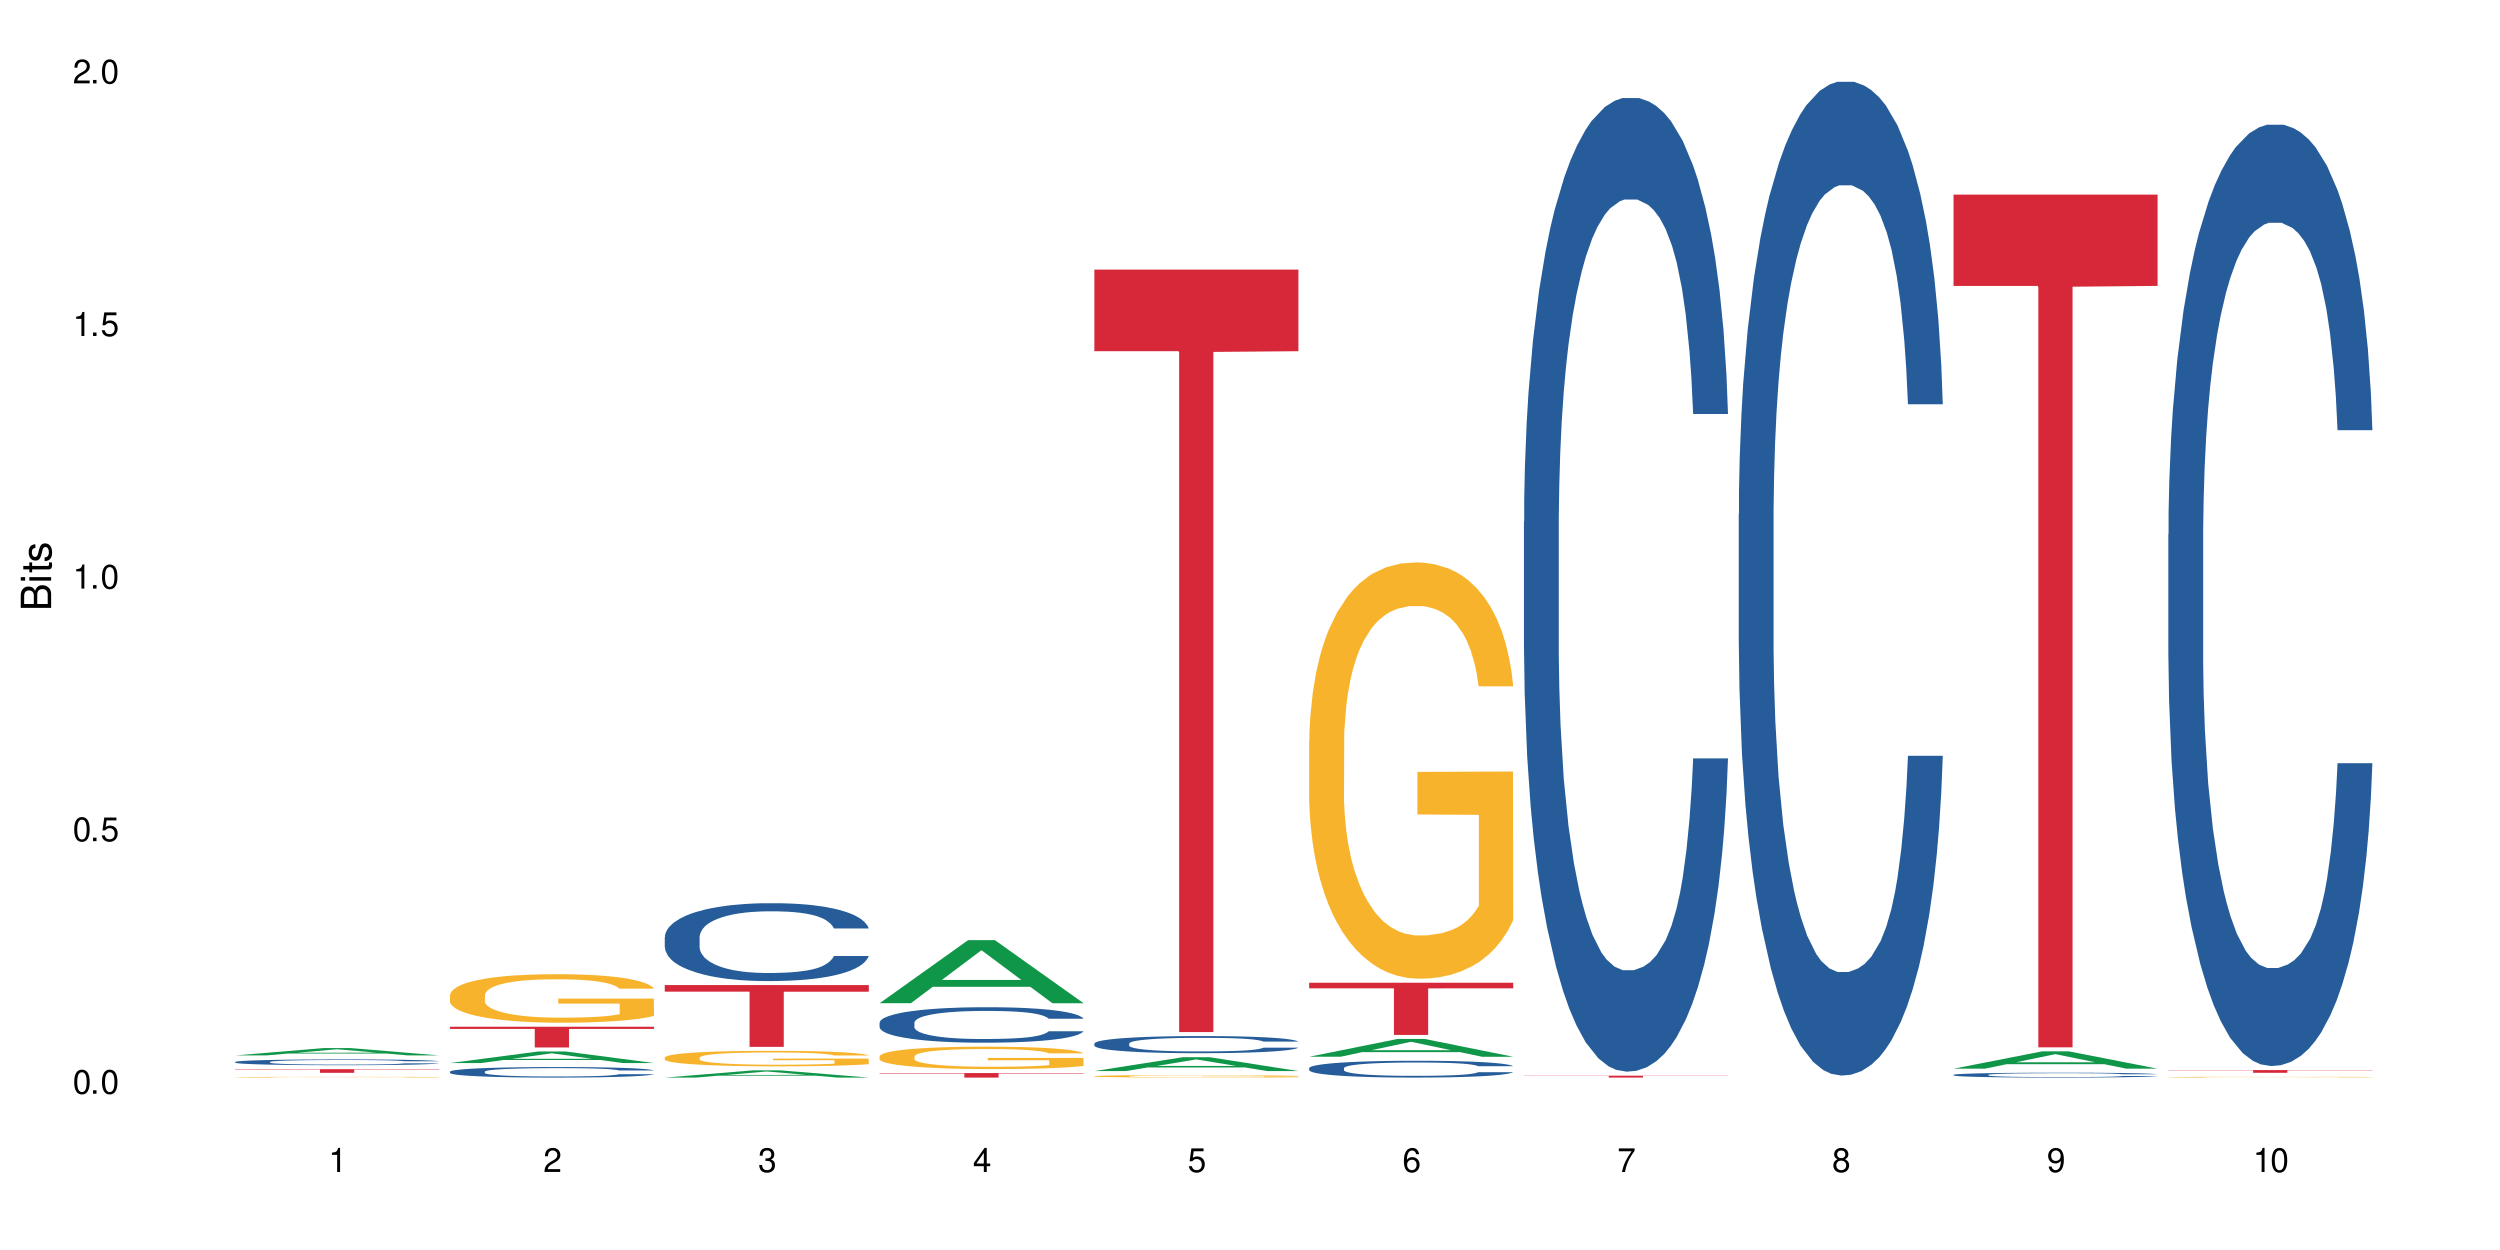 <?xml version="1.0" encoding="UTF-8"?>
<svg xmlns="http://www.w3.org/2000/svg" xmlns:xlink="http://www.w3.org/1999/xlink" width="720" height="360" viewBox="0 0 720 360">
<defs>
<g>
<g id="glyph-0-0">
</g>
<g id="glyph-0-1">
<path d="M 2.641 -6.938 C 2 -6.938 1.422 -6.656 1.078 -6.172 C 0.641 -5.562 0.406 -4.641 0.406 -3.359 C 0.406 -1.016 1.188 0.219 2.641 0.219 C 4.078 0.219 4.859 -1.016 4.859 -3.297 C 4.859 -4.641 4.656 -5.547 4.203 -6.172 C 3.844 -6.656 3.281 -6.938 2.641 -6.938 Z M 2.641 -6.188 C 3.547 -6.188 4 -5.25 4 -3.375 C 4 -1.406 3.562 -0.484 2.625 -0.484 C 1.734 -0.484 1.281 -1.438 1.281 -3.344 C 1.281 -5.25 1.734 -6.188 2.641 -6.188 Z M 2.641 -6.188 "/>
</g>
<g id="glyph-0-2">
<path d="M 1.828 -1 L 0.828 -1 L 0.828 0 L 1.828 0 Z M 1.828 -1 "/>
</g>
<g id="glyph-0-3">
<path d="M 4.562 -6.797 L 1.062 -6.797 L 0.547 -3.094 L 1.328 -3.094 C 1.719 -3.562 2.047 -3.734 2.578 -3.734 C 3.484 -3.734 4.062 -3.109 4.062 -2.094 C 4.062 -1.125 3.484 -0.531 2.578 -0.531 C 1.828 -0.531 1.375 -0.906 1.188 -1.672 L 0.328 -1.672 C 0.453 -1.109 0.547 -0.844 0.75 -0.594 C 1.125 -0.078 1.828 0.219 2.594 0.219 C 3.969 0.219 4.922 -0.781 4.922 -2.219 C 4.922 -3.562 4.031 -4.484 2.719 -4.484 C 2.25 -4.484 1.859 -4.359 1.469 -4.062 L 1.734 -5.969 L 4.562 -5.969 Z M 4.562 -6.797 "/>
</g>
<g id="glyph-0-4">
<path d="M 2.484 -4.938 L 2.484 0 L 3.328 0 L 3.328 -6.938 L 2.766 -6.938 C 2.469 -5.875 2.281 -5.734 0.984 -5.562 L 0.984 -4.938 Z M 2.484 -4.938 "/>
</g>
<g id="glyph-0-5">
<path d="M 4.859 -0.828 L 1.281 -0.828 C 1.359 -1.406 1.672 -1.781 2.5 -2.281 L 3.469 -2.828 C 4.406 -3.344 4.906 -4.062 4.906 -4.906 C 4.906 -5.484 4.672 -6.031 4.266 -6.406 C 3.859 -6.766 3.375 -6.938 2.719 -6.938 C 1.859 -6.938 1.219 -6.625 0.844 -6.031 C 0.609 -5.672 0.5 -5.234 0.484 -4.531 L 1.328 -4.531 C 1.359 -5.016 1.406 -5.281 1.531 -5.516 C 1.75 -5.938 2.188 -6.203 2.703 -6.203 C 3.469 -6.203 4.031 -5.641 4.031 -4.891 C 4.031 -4.344 3.719 -3.859 3.125 -3.516 L 2.234 -3 C 0.812 -2.172 0.406 -1.531 0.328 -0.016 L 4.859 -0.016 Z M 4.859 -0.828 "/>
</g>
<g id="glyph-0-6">
<path d="M 2.125 -3.188 L 2.578 -3.188 C 3.5 -3.188 3.984 -2.766 3.984 -1.922 C 3.984 -1.062 3.469 -0.531 2.594 -0.531 C 1.656 -0.531 1.203 -1 1.156 -2.016 L 0.312 -2.016 C 0.344 -1.453 0.438 -1.094 0.609 -0.781 C 0.953 -0.109 1.625 0.219 2.547 0.219 C 3.953 0.219 4.859 -0.625 4.859 -1.938 C 4.859 -2.828 4.516 -3.297 3.703 -3.594 C 4.344 -3.844 4.656 -4.328 4.656 -5.031 C 4.656 -6.219 3.875 -6.938 2.578 -6.938 C 1.203 -6.938 0.484 -6.172 0.453 -4.703 L 1.297 -4.703 C 1.312 -5.125 1.344 -5.359 1.453 -5.578 C 1.641 -5.969 2.062 -6.203 2.594 -6.203 C 3.344 -6.203 3.797 -5.75 3.797 -5 C 3.797 -4.516 3.609 -4.219 3.25 -4.047 C 3.016 -3.953 2.703 -3.922 2.125 -3.906 Z M 2.125 -3.188 "/>
</g>
<g id="glyph-0-7">
<path d="M 3.141 -1.672 L 3.141 0 L 3.984 0 L 3.984 -1.672 L 4.984 -1.672 L 4.984 -2.438 L 3.984 -2.438 L 3.984 -6.938 L 3.359 -6.938 L 0.266 -2.578 L 0.266 -1.672 Z M 3.141 -2.438 L 1 -2.438 L 3.141 -5.5 Z M 3.141 -2.438 "/>
</g>
<g id="glyph-0-8">
<path d="M 4.781 -5.125 C 4.609 -6.266 3.891 -6.938 2.844 -6.938 C 2.094 -6.938 1.422 -6.578 1.031 -5.953 C 0.594 -5.266 0.406 -4.422 0.406 -3.172 C 0.406 -2 0.578 -1.25 0.984 -0.641 C 1.359 -0.078 1.953 0.219 2.703 0.219 C 3.984 0.219 4.922 -0.75 4.922 -2.094 C 4.922 -3.375 4.062 -4.281 2.844 -4.281 C 2.172 -4.281 1.641 -4.031 1.281 -3.516 C 1.281 -5.234 1.828 -6.188 2.797 -6.188 C 3.391 -6.188 3.797 -5.797 3.938 -5.125 Z M 2.734 -3.531 C 3.547 -3.531 4.062 -2.953 4.062 -2.031 C 4.062 -1.156 3.484 -0.531 2.703 -0.531 C 1.922 -0.531 1.328 -1.188 1.328 -2.078 C 1.328 -2.938 1.906 -3.531 2.734 -3.531 Z M 2.734 -3.531 "/>
</g>
<g id="glyph-0-9">
<path d="M 4.984 -6.797 L 0.438 -6.797 L 0.438 -5.969 L 4.109 -5.969 C 2.5 -3.656 1.828 -2.234 1.328 0 L 2.219 0 C 2.594 -2.172 3.453 -4.047 4.984 -6.094 Z M 4.984 -6.797 "/>
</g>
<g id="glyph-0-10">
<path d="M 3.75 -3.656 C 4.469 -4.094 4.688 -4.438 4.688 -5.078 C 4.688 -6.172 3.844 -6.938 2.641 -6.938 C 1.438 -6.938 0.594 -6.172 0.594 -5.094 C 0.594 -4.438 0.812 -4.094 1.516 -3.656 C 0.734 -3.266 0.359 -2.703 0.359 -1.922 C 0.359 -0.656 1.281 0.219 2.641 0.219 C 3.984 0.219 4.922 -0.656 4.922 -1.922 C 4.922 -2.703 4.531 -3.266 3.75 -3.656 Z M 2.641 -6.188 C 3.359 -6.188 3.812 -5.75 3.812 -5.062 C 3.812 -4.406 3.344 -3.984 2.641 -3.984 C 1.922 -3.984 1.453 -4.406 1.453 -5.078 C 1.453 -5.75 1.922 -6.188 2.641 -6.188 Z M 2.641 -3.266 C 3.484 -3.266 4.062 -2.719 4.062 -1.906 C 4.062 -1.078 3.484 -0.531 2.625 -0.531 C 1.797 -0.531 1.219 -1.094 1.219 -1.906 C 1.219 -2.719 1.781 -3.266 2.641 -3.266 Z M 2.641 -3.266 "/>
</g>
<g id="glyph-0-11">
<path d="M 0.516 -1.578 C 0.672 -0.453 1.406 0.219 2.438 0.219 C 3.188 0.219 3.859 -0.141 4.266 -0.766 C 4.688 -1.453 4.891 -2.297 4.891 -3.547 C 4.891 -4.719 4.703 -5.453 4.312 -6.078 C 3.938 -6.641 3.344 -6.938 2.594 -6.938 C 1.297 -6.938 0.359 -5.969 0.359 -4.625 C 0.359 -3.344 1.234 -2.453 2.453 -2.453 C 3.094 -2.453 3.578 -2.672 4.016 -3.203 C 4 -1.484 3.469 -0.531 2.5 -0.531 C 1.906 -0.531 1.484 -0.906 1.359 -1.578 Z M 2.578 -6.203 C 3.375 -6.203 3.969 -5.531 3.969 -4.641 C 3.969 -3.797 3.391 -3.188 2.547 -3.188 C 1.734 -3.188 1.234 -3.766 1.234 -4.688 C 1.234 -5.562 1.797 -6.203 2.578 -6.203 Z M 2.578 -6.203 "/>
</g>
<g id="glyph-1-0">
</g>
<g id="glyph-1-1">
<path d="M 0 -0.953 L 0 -4.891 C 0 -5.719 -0.234 -6.344 -0.734 -6.797 C -1.188 -7.234 -1.812 -7.469 -2.5 -7.469 C -3.547 -7.469 -4.188 -7 -4.625 -5.875 C -4.984 -6.688 -5.625 -7.094 -6.531 -7.094 C -7.172 -7.094 -7.734 -6.859 -8.141 -6.391 C -8.562 -5.922 -8.75 -5.344 -8.75 -4.5 L -8.75 -0.953 Z M -4.984 -2.062 L -7.766 -2.062 L -7.766 -4.219 C -7.766 -4.844 -7.688 -5.203 -7.453 -5.5 C -7.219 -5.812 -6.859 -5.969 -6.375 -5.969 C -5.891 -5.969 -5.531 -5.812 -5.297 -5.5 C -5.062 -5.203 -4.984 -4.844 -4.984 -4.219 Z M -0.984 -2.062 L -4 -2.062 L -4 -4.781 C -4 -5.766 -3.438 -6.359 -2.484 -6.359 C -1.547 -6.359 -0.984 -5.766 -0.984 -4.781 Z M -0.984 -2.062 "/>
</g>
<g id="glyph-1-2">
<path d="M -6.281 -1.797 L -6.281 -0.797 L 0 -0.797 L 0 -1.797 Z M -8.75 -1.797 L -8.75 -0.797 L -7.484 -0.797 L -7.484 -1.797 Z M -8.75 -1.797 "/>
</g>
<g id="glyph-1-3">
<path d="M -6.281 -3.047 L -6.281 -2.016 L -8.016 -2.016 L -8.016 -1.016 L -6.281 -1.016 L -6.281 -0.172 L -5.469 -0.172 L -5.469 -1.016 L -0.719 -1.016 C -0.078 -1.016 0.281 -1.453 0.281 -2.234 C 0.281 -2.5 0.25 -2.719 0.188 -3.047 L -0.641 -3.047 C -0.609 -2.906 -0.594 -2.766 -0.594 -2.562 C -0.594 -2.141 -0.719 -2.016 -1.156 -2.016 L -5.469 -2.016 L -5.469 -3.047 Z M -6.281 -3.047 "/>
</g>
<g id="glyph-1-4">
<path d="M -4.531 -5.25 C -5.766 -5.25 -6.469 -4.422 -6.469 -2.969 C -6.469 -1.516 -5.719 -0.562 -4.547 -0.562 C -3.562 -0.562 -3.094 -1.062 -2.734 -2.562 L -2.516 -3.484 C -2.344 -4.188 -2.094 -4.469 -1.641 -4.469 C -1.047 -4.469 -0.641 -3.875 -0.641 -3 C -0.641 -2.453 -0.797 -2 -1.062 -1.75 C -1.25 -1.594 -1.422 -1.531 -1.875 -1.469 L -1.875 -0.406 C -0.422 -0.453 0.281 -1.266 0.281 -2.922 C 0.281 -4.5 -0.5 -5.516 -1.719 -5.516 C -2.656 -5.516 -3.172 -4.984 -3.469 -3.734 L -3.703 -2.766 C -3.891 -1.953 -4.156 -1.609 -4.594 -1.609 C -5.188 -1.609 -5.547 -2.125 -5.547 -2.938 C -5.547 -3.75 -5.203 -4.172 -4.531 -4.203 Z M -4.531 -5.25 "/>
</g>
</g>
</defs>
<rect x="-72" y="-36" width="864" height="432" fill="rgb(100%, 100%, 100%)" fill-opacity="1"/>
<path fill-rule="nonzero" fill="rgb(6.275%, 58.824%, 28.235%)" fill-opacity="1" d="M 67.73 303.957 L 67.793 303.957 L 93.223 301.844 L 100.945 301.844 L 126.5 303.961 L 117.52 303.961 L 111.117 303.41 L 83.051 303.41 L 76.773 303.957 L 67.73 303.957 L 85.75 303.18 L 108.543 303.176 L 97.176 302.191 L 97.051 302.188 L 96.926 302.195 L 85.688 303.176 L 85.75 303.18 Z M 67.73 303.957 "/>
<path fill-rule="nonzero" fill="rgb(14.51%, 36.078%, 60%)" fill-opacity="1" d="M 67.73 305.836 L 67.801 305.836 L 67.801 305.797 L 68.02 305.742 L 68.52 305.668 L 69.02 305.617 L 70.312 305.527 L 72.102 305.441 L 73.965 305.375 L 75.328 305.336 L 76.547 305.305 L 79.34 305.246 L 81.133 305.219 L 83.066 305.191 L 85.434 305.168 L 87.152 305.152 L 91.023 305.129 L 93.891 305.117 L 96.113 305.113 L 100.914 305.113 L 103.781 305.117 L 105.859 305.125 L 108.152 305.137 L 110.086 305.152 L 113.457 305.188 L 116.465 305.227 L 117.828 305.254 L 119.977 305.301 L 121.625 305.344 L 122.773 305.387 L 124.062 305.441 L 125.207 305.508 L 126.07 305.586 L 126.5 305.652 L 116.465 305.652 L 115.965 305.59 L 115.391 305.543 L 114.316 305.48 L 113.238 305.438 L 111.734 305.395 L 110.375 305.363 L 108.512 305.336 L 106.863 305.316 L 105.141 305.305 L 103.492 305.297 L 100.34 305.285 L 96.684 305.285 L 95.324 305.289 L 92.527 305.301 L 91.023 305.312 L 88.871 305.332 L 87.367 305.352 L 85.578 305.383 L 84.359 305.41 L 82.852 305.449 L 81.777 305.484 L 80.559 305.535 L 79.844 305.57 L 79.199 305.613 L 78.625 305.664 L 78.195 305.719 L 77.906 305.773 L 77.766 305.828 L 77.766 306.062 L 77.906 306.117 L 78.266 306.184 L 79.199 306.277 L 80.559 306.355 L 82.137 306.418 L 83.641 306.465 L 84.5 306.488 L 85.648 306.512 L 87.441 306.543 L 90.02 306.57 L 91.523 306.586 L 93.816 306.598 L 96.184 306.602 L 99.336 306.602 L 102.133 306.598 L 103.996 306.59 L 105.93 306.578 L 108.582 306.551 L 110.23 306.527 L 111.664 306.496 L 112.738 306.469 L 113.457 306.445 L 114.531 306.398 L 115.391 306.344 L 116.035 306.293 L 116.465 306.242 L 126.5 306.242 L 126.07 306.301 L 125.422 306.359 L 124.777 306.406 L 123.777 306.457 L 122.629 306.504 L 120.98 306.559 L 119.617 306.594 L 117.828 306.633 L 116.18 306.66 L 114.387 306.688 L 111.734 306.715 L 110.016 306.73 L 108.152 306.746 L 105.93 306.758 L 103.137 306.77 L 100.125 306.773 L 97.328 306.777 L 94.32 306.773 L 92.098 306.766 L 89.16 306.754 L 85.504 306.727 L 82.852 306.695 L 80.773 306.668 L 78.984 306.637 L 76.977 306.598 L 74.395 306.531 L 72.82 306.477 L 71.746 306.434 L 70.527 306.375 L 69.664 306.324 L 68.664 306.238 L 67.945 306.129 L 67.73 306.047 Z M 67.73 305.836 "/>
<path fill-rule="nonzero" fill="rgb(96.863%, 70.196%, 16.863%)" fill-opacity="1" d="M 67.73 310.219 L 67.801 310.219 L 67.801 310.215 L 68.09 310.203 L 68.805 310.191 L 69.738 310.18 L 70.742 310.172 L 71.387 310.168 L 72.461 310.164 L 73.395 310.16 L 75.758 310.148 L 78.77 310.141 L 80.418 310.137 L 82.281 310.133 L 84.93 310.129 L 86.148 310.129 L 89.875 310.125 L 94.105 310.125 L 98.762 310.121 L 100.914 310.125 L 107.863 310.125 L 110.16 310.129 L 111.949 310.129 L 113.812 310.133 L 116.105 310.137 L 118.258 310.141 L 119.977 310.148 L 121.695 310.152 L 123.129 310.16 L 124.348 310.168 L 125.422 310.176 L 126.07 310.184 L 126.5 310.188 L 116.535 310.188 L 115.965 310.184 L 115.32 310.176 L 114.242 310.168 L 112.094 310.16 L 110.086 310.156 L 108.367 310.152 L 106.215 310.148 L 101.773 310.148 L 100.34 310.145 L 96.543 310.145 L 93.102 310.148 L 91.094 310.148 L 89.66 310.152 L 87.656 310.152 L 86.438 310.156 L 85.719 310.156 L 83.57 310.164 L 82.137 310.168 L 81.348 310.172 L 80.344 310.18 L 79.629 310.184 L 78.84 310.191 L 78.41 310.199 L 77.836 310.215 L 77.766 310.25 L 77.98 310.258 L 78.41 310.266 L 78.984 310.273 L 79.844 310.281 L 80.703 310.285 L 82.207 310.293 L 83.496 310.301 L 84.5 310.305 L 86.438 310.309 L 87.227 310.309 L 89.09 310.312 L 91.023 310.316 L 93.387 310.32 L 108.727 310.32 L 110.59 310.316 L 111.809 310.316 L 113.312 310.312 L 114.387 310.312 L 115.391 310.309 L 116.609 310.305 L 116.609 310.258 L 98.906 310.258 L 98.906 310.234 L 126.426 310.234 L 126.5 310.312 L 124.992 310.32 L 123.129 310.324 L 121.34 310.328 L 119.477 310.332 L 116.824 310.336 L 114.672 310.336 L 111.375 310.34 L 108.367 310.344 L 93.031 310.344 L 90.52 310.34 L 88.227 310.34 L 85.934 310.336 L 83.066 310.332 L 81.203 310.328 L 77.336 310.32 L 75.613 310.312 L 74.469 310.309 L 73.32 310.305 L 72.102 310.301 L 70.957 310.293 L 70.098 310.285 L 69.309 310.277 L 68.734 310.273 L 68.16 310.262 L 67.875 310.254 L 67.73 310.25 Z M 67.73 310.219 "/>
<path fill-rule="nonzero" fill="rgb(83.922%, 15.686%, 22.353%)" fill-opacity="1" d="M 67.73 307.926 L 126.5 307.926 L 126.5 308.039 L 102.008 308.039 L 102.008 308.973 L 92.152 308.973 L 92.152 308.039 L 67.73 308.039 Z M 67.73 307.926 "/>
<path fill-rule="nonzero" fill="rgb(6.275%, 58.824%, 28.235%)" fill-opacity="1" d="M 129.594 306.156 L 129.656 306.156 L 155.082 302.82 L 162.805 302.82 L 188.359 306.16 L 179.383 306.16 L 172.977 305.289 L 144.91 305.289 L 138.633 306.156 L 129.594 306.156 L 147.613 304.93 L 170.402 304.926 L 159.039 303.367 L 158.914 303.363 L 158.789 303.371 L 147.547 304.926 L 147.613 304.93 Z M 129.594 306.156 "/>
<path fill-rule="nonzero" fill="rgb(14.51%, 36.078%, 60%)" fill-opacity="1" d="M 129.594 308.633 L 129.664 308.629 L 129.664 308.562 L 129.879 308.457 L 130.379 308.324 L 130.883 308.234 L 132.172 308.07 L 133.965 307.91 L 135.828 307.789 L 137.188 307.719 L 138.406 307.66 L 141.203 307.559 L 142.992 307.508 L 144.93 307.461 L 147.293 307.414 L 149.016 307.387 L 152.883 307.34 L 155.75 307.32 L 157.973 307.312 L 162.773 307.312 L 165.641 307.324 L 167.719 307.336 L 170.012 307.359 L 171.949 307.387 L 175.316 307.445 L 178.324 307.523 L 179.688 307.566 L 181.836 307.652 L 183.484 307.738 L 184.633 307.809 L 185.922 307.91 L 187.07 308.035 L 187.93 308.176 L 188.359 308.297 L 178.324 308.297 L 177.824 308.188 L 177.25 308.102 L 176.176 307.984 L 175.102 307.906 L 173.598 307.824 L 172.234 307.773 L 170.371 307.719 L 168.723 307.688 L 167.004 307.66 L 165.355 307.645 L 162.199 307.629 L 158.547 307.629 L 157.184 307.633 L 154.391 307.656 L 152.883 307.676 L 150.734 307.715 L 149.23 307.75 L 147.438 307.805 L 146.219 307.852 L 144.715 307.926 L 143.641 307.988 L 142.422 308.082 L 141.703 308.148 L 141.059 308.227 L 140.484 308.32 L 140.055 308.414 L 139.77 308.52 L 139.625 308.617 L 139.625 309.047 L 139.77 309.148 L 140.129 309.266 L 141.059 309.434 L 142.422 309.578 L 143.996 309.695 L 145.504 309.777 L 146.363 309.816 L 147.508 309.863 L 149.301 309.918 L 151.879 309.973 L 153.387 309.996 L 155.68 310.016 L 158.043 310.027 L 161.199 310.027 L 163.992 310.016 L 165.855 310.004 L 167.789 309.98 L 170.441 309.934 L 172.09 309.891 L 173.523 309.836 L 174.598 309.785 L 175.316 309.742 L 176.391 309.656 L 177.25 309.559 L 177.895 309.465 L 178.324 309.367 L 188.359 309.367 L 187.93 309.48 L 187.285 309.59 L 186.641 309.668 L 185.637 309.766 L 184.488 309.852 L 182.84 309.949 L 181.48 310.012 L 179.688 310.082 L 178.039 310.133 L 176.246 310.18 L 173.598 310.238 L 171.875 310.266 L 170.012 310.289 L 167.789 310.312 L 164.996 310.332 L 161.984 310.34 L 159.191 310.344 L 156.18 310.34 L 153.957 310.328 L 151.02 310.305 L 147.367 310.254 L 144.715 310.199 L 142.637 310.148 L 140.844 310.094 L 138.836 310.016 L 136.258 309.895 L 134.68 309.801 L 133.605 309.723 L 132.387 309.617 L 131.527 309.52 L 130.523 309.363 L 129.809 309.168 L 129.594 309.016 Z M 129.594 308.633 "/>
<path fill-rule="nonzero" fill="rgb(96.863%, 70.196%, 16.863%)" fill-opacity="1" d="M 129.594 286.555 L 129.664 286.539 L 129.664 286.285 L 129.949 285.711 L 130.668 284.922 L 131.598 284.27 L 132.602 283.758 L 133.246 283.492 L 134.32 283.109 L 135.254 282.828 L 137.617 282.254 L 140.629 281.719 L 142.277 281.488 L 144.141 281.273 L 146.793 281.027 L 148.012 280.941 L 151.738 280.734 L 155.965 280.609 L 160.625 280.57 L 162.773 280.582 L 165.711 280.633 L 169.727 280.773 L 172.02 280.902 L 173.812 281.027 L 175.676 281.195 L 177.969 281.449 L 180.117 281.758 L 181.836 282.062 L 183.559 282.445 L 184.992 282.855 L 186.211 283.301 L 187.285 283.836 L 187.93 284.281 L 188.359 284.73 L 178.398 284.73 L 177.824 284.281 L 177.18 283.938 L 176.105 283.516 L 175.031 283.211 L 173.953 282.969 L 171.949 282.637 L 170.227 282.434 L 168.078 282.254 L 166 282.141 L 163.633 282.062 L 162.199 282.039 L 158.402 282.039 L 154.961 282.125 L 152.957 282.23 L 151.523 282.332 L 149.516 282.523 L 148.297 282.676 L 147.582 282.777 L 145.43 283.172 L 143.996 283.531 L 143.207 283.773 L 142.207 284.156 L 141.488 284.5 L 140.699 285.012 L 140.27 285.395 L 139.695 286.262 L 139.625 288.559 L 139.84 289.043 L 140.27 289.566 L 140.844 290.023 L 141.703 290.508 L 142.562 290.879 L 144.07 291.375 L 145.359 291.707 L 146.363 291.926 L 148.297 292.27 L 149.086 292.383 L 150.949 292.613 L 152.883 292.793 L 155.25 292.945 L 157.039 293.023 L 159.906 293.086 L 163.562 293.086 L 167.863 293.008 L 170.586 292.906 L 172.449 292.805 L 173.668 292.715 L 175.172 292.574 L 176.246 292.449 L 177.25 292.309 L 178.469 292.09 L 178.469 289.043 L 160.766 289.027 L 160.766 287.602 L 188.289 287.586 L 188.359 292.574 L 186.855 292.922 L 184.992 293.25 L 183.199 293.508 L 181.336 293.723 L 178.684 293.965 L 176.535 294.121 L 173.238 294.297 L 170.227 294.414 L 167.074 294.488 L 164.277 294.527 L 160.984 294.539 L 158.043 294.516 L 154.891 294.438 L 152.383 294.336 L 150.09 294.207 L 147.797 294.043 L 144.93 293.773 L 143.066 293.559 L 141.129 293.289 L 139.195 292.973 L 137.477 292.625 L 136.328 292.359 L 135.184 292.051 L 133.965 291.668 L 132.816 291.234 L 131.957 290.84 L 131.168 290.395 L 130.594 289.973 L 130.023 289.398 L 129.734 288.941 L 129.594 288.543 Z M 129.594 286.555 "/>
<path fill-rule="nonzero" fill="rgb(83.922%, 15.686%, 22.353%)" fill-opacity="1" d="M 129.594 295.691 L 188.359 295.691 L 188.359 296.332 L 163.867 296.336 L 163.867 301.668 L 154.012 301.668 L 154.012 296.344 L 153.871 296.332 L 129.594 296.332 Z M 129.594 295.691 "/>
<path fill-rule="nonzero" fill="rgb(6.275%, 58.824%, 28.235%)" fill-opacity="1" d="M 191.453 310.344 L 191.516 310.34 L 216.945 308.254 L 224.668 308.254 L 250.219 310.344 L 241.242 310.344 L 234.84 309.797 L 206.773 309.797 L 200.492 310.344 L 191.453 310.344 L 209.473 309.574 L 232.266 309.57 L 220.898 308.594 L 220.773 308.594 L 220.648 308.598 L 209.41 309.57 L 209.473 309.574 Z M 191.453 310.344 "/>
<path fill-rule="nonzero" fill="rgb(14.51%, 36.078%, 60%)" fill-opacity="1" d="M 191.453 269.887 L 191.523 269.867 L 191.523 269.375 L 191.738 268.594 L 192.242 267.613 L 192.742 266.934 L 194.031 265.727 L 195.824 264.559 L 197.688 263.656 L 199.051 263.125 L 200.27 262.715 L 203.062 261.953 L 204.855 261.566 L 206.789 261.219 L 209.156 260.867 L 210.875 260.664 L 214.746 260.336 L 217.613 260.191 L 219.832 260.133 L 224.637 260.133 L 227.5 260.215 L 229.582 260.316 L 231.875 260.48 L 233.809 260.664 L 237.176 261.113 L 240.188 261.688 L 241.547 262.016 L 243.699 262.652 L 245.348 263.266 L 246.492 263.801 L 247.785 264.559 L 248.93 265.48 L 249.789 266.523 L 250.219 267.406 L 240.188 267.406 L 239.684 266.586 L 239.113 265.953 L 238.035 265.109 L 236.961 264.516 L 235.457 263.922 L 234.094 263.531 L 232.23 263.145 L 230.582 262.898 L 228.863 262.715 L 227.215 262.59 L 224.062 262.469 L 220.406 262.469 L 219.043 262.508 L 216.25 262.672 L 214.746 262.816 L 212.594 263.102 L 211.09 263.367 L 209.297 263.777 L 208.078 264.129 L 206.574 264.66 L 205.5 265.133 L 204.281 265.809 L 203.566 266.32 L 202.918 266.895 L 202.348 267.57 L 201.918 268.289 L 201.629 269.047 L 201.484 269.785 L 201.484 272.961 L 201.629 273.699 L 201.988 274.559 L 202.918 275.809 L 204.281 276.895 L 205.859 277.758 L 207.363 278.371 L 208.223 278.656 L 209.371 278.984 L 211.16 279.395 L 213.742 279.805 L 215.246 279.969 L 217.539 280.133 L 219.906 280.215 L 223.059 280.215 L 225.852 280.133 L 227.715 280.031 L 229.652 279.867 L 232.305 279.52 L 233.953 279.191 L 235.387 278.801 L 236.461 278.41 L 237.176 278.082 L 238.254 277.449 L 239.113 276.75 L 239.758 276.035 L 240.188 275.336 L 250.219 275.336 L 249.789 276.156 L 249.145 276.957 L 248.5 277.551 L 247.496 278.27 L 246.352 278.902 L 244.703 279.621 L 243.34 280.094 L 241.547 280.605 L 239.898 280.992 L 238.109 281.344 L 235.457 281.754 L 233.738 281.957 L 231.875 282.141 L 229.652 282.305 L 226.855 282.449 L 223.848 282.531 L 221.051 282.551 L 218.043 282.512 L 215.82 282.43 L 212.883 282.246 L 209.227 281.875 L 206.574 281.484 L 204.496 281.098 L 202.703 280.688 L 200.699 280.133 L 198.117 279.23 L 196.543 278.535 L 195.465 277.961 L 194.246 277.16 L 193.387 276.445 L 192.383 275.297 L 191.668 273.84 L 191.453 272.715 Z M 191.453 269.887 "/>
<path fill-rule="nonzero" fill="rgb(96.863%, 70.196%, 16.863%)" fill-opacity="1" d="M 191.453 304.555 L 191.523 304.551 L 191.523 304.469 L 191.812 304.285 L 192.527 304.031 L 193.461 303.824 L 194.461 303.66 L 195.109 303.574 L 196.184 303.453 L 197.113 303.363 L 199.48 303.18 L 202.488 303.012 L 204.137 302.938 L 206 302.867 L 208.652 302.789 L 209.871 302.762 L 213.598 302.695 L 217.828 302.656 L 222.484 302.645 L 224.637 302.648 L 227.574 302.664 L 231.586 302.707 L 233.879 302.75 L 235.672 302.789 L 237.535 302.844 L 239.828 302.926 L 241.98 303.023 L 243.699 303.121 L 245.418 303.242 L 246.852 303.371 L 248.07 303.516 L 249.145 303.688 L 249.789 303.828 L 250.219 303.973 L 240.258 303.973 L 239.684 303.828 L 239.039 303.719 L 237.965 303.586 L 236.891 303.488 L 235.816 303.41 L 233.809 303.305 L 232.09 303.238 L 229.938 303.18 L 227.859 303.145 L 225.496 303.121 L 224.062 303.113 L 220.262 303.113 L 216.824 303.141 L 214.816 303.172 L 213.383 303.207 L 211.375 303.266 L 210.156 303.316 L 209.441 303.348 L 207.293 303.473 L 205.859 303.59 L 205.07 303.664 L 204.066 303.789 L 203.348 303.898 L 202.562 304.062 L 202.133 304.184 L 201.559 304.461 L 201.484 305.191 L 201.703 305.348 L 202.133 305.516 L 202.703 305.66 L 203.566 305.816 L 204.426 305.934 L 205.93 306.094 L 207.219 306.199 L 208.223 306.266 L 210.156 306.379 L 210.945 306.414 L 212.809 306.488 L 214.746 306.543 L 217.109 306.594 L 218.902 306.617 L 221.77 306.637 L 225.422 306.637 L 229.723 306.613 L 232.445 306.582 L 234.309 306.547 L 235.527 306.52 L 237.035 306.477 L 238.109 306.434 L 239.113 306.391 L 240.332 306.32 L 240.332 305.348 L 222.629 305.344 L 222.629 304.887 L 250.148 304.883 L 250.219 306.477 L 248.715 306.586 L 246.852 306.691 L 245.059 306.773 L 243.195 306.84 L 240.547 306.918 L 238.395 306.969 L 235.098 307.023 L 232.09 307.062 L 228.934 307.086 L 226.141 307.098 L 222.844 307.102 L 219.906 307.094 L 216.75 307.07 L 214.242 307.035 L 211.949 306.996 L 209.656 306.941 L 206.789 306.859 L 204.926 306.789 L 202.992 306.703 L 201.055 306.602 L 199.336 306.492 L 198.191 306.406 L 197.043 306.309 L 195.824 306.188 L 194.68 306.047 L 193.816 305.922 L 193.031 305.777 L 192.457 305.645 L 191.883 305.461 L 191.598 305.316 L 191.453 305.188 Z M 191.453 304.555 "/>
<path fill-rule="nonzero" fill="rgb(83.922%, 15.686%, 22.353%)" fill-opacity="1" d="M 191.453 283.703 L 250.219 283.703 L 250.219 285.609 L 225.727 285.625 L 225.727 301.492 L 215.875 301.492 L 215.875 285.641 L 215.73 285.609 L 191.453 285.609 Z M 191.453 283.703 "/>
<path fill-rule="nonzero" fill="rgb(6.275%, 58.824%, 28.235%)" fill-opacity="1" d="M 253.312 288.918 L 253.375 288.902 L 278.805 270.766 L 286.527 270.766 L 312.082 288.938 L 303.102 288.938 L 296.699 284.195 L 268.633 284.195 L 262.355 288.918 L 253.312 288.918 L 271.332 282.23 L 294.125 282.215 L 282.762 273.734 L 282.633 273.715 L 282.508 273.77 L 271.27 282.215 L 271.332 282.23 Z M 253.312 288.918 "/>
<path fill-rule="nonzero" fill="rgb(14.51%, 36.078%, 60%)" fill-opacity="1" d="M 253.312 294.527 L 253.387 294.52 L 253.387 294.297 L 253.602 293.941 L 254.102 293.492 L 254.605 293.188 L 255.895 292.637 L 257.684 292.105 L 259.547 291.691 L 260.91 291.449 L 262.129 291.266 L 264.922 290.918 L 266.715 290.742 L 268.652 290.582 L 271.016 290.426 L 272.734 290.332 L 276.605 290.184 L 279.473 290.117 L 281.695 290.09 L 286.496 290.09 L 289.363 290.125 L 291.441 290.172 L 293.734 290.246 L 295.668 290.332 L 299.039 290.535 L 302.047 290.797 L 303.41 290.945 L 305.559 291.234 L 307.207 291.516 L 308.355 291.758 L 309.645 292.105 L 310.793 292.523 L 311.652 293 L 312.082 293.402 L 302.047 293.402 L 301.547 293.027 L 300.973 292.738 L 299.898 292.355 L 298.824 292.086 L 297.316 291.816 L 295.957 291.637 L 294.094 291.461 L 292.445 291.348 L 290.723 291.266 L 289.074 291.207 L 285.922 291.152 L 282.266 291.152 L 280.906 291.172 L 278.109 291.246 L 276.605 291.312 L 274.457 291.441 L 272.949 291.562 L 271.16 291.75 L 269.941 291.906 L 268.434 292.148 L 267.359 292.363 L 266.141 292.672 L 265.426 292.906 L 264.781 293.168 L 264.207 293.477 L 263.777 293.801 L 263.492 294.148 L 263.348 294.484 L 263.348 295.93 L 263.492 296.266 L 263.848 296.656 L 264.781 297.227 L 266.141 297.719 L 267.719 298.113 L 269.223 298.391 L 270.082 298.523 L 271.23 298.672 L 273.023 298.859 L 275.602 299.043 L 277.105 299.117 L 279.402 299.195 L 281.766 299.23 L 284.918 299.23 L 287.715 299.195 L 289.578 299.148 L 291.512 299.074 L 294.164 298.914 L 295.812 298.766 L 297.246 298.586 L 298.32 298.41 L 299.039 298.262 L 300.113 297.973 L 300.973 297.656 L 301.617 297.328 L 302.047 297.012 L 312.082 297.012 L 311.652 297.383 L 311.008 297.746 L 310.363 298.02 L 309.359 298.344 L 308.211 298.633 L 306.562 298.961 L 305.203 299.176 L 303.41 299.406 L 301.762 299.586 L 299.969 299.742 L 297.316 299.93 L 295.598 300.023 L 293.734 300.109 L 291.512 300.184 L 288.719 300.246 L 285.707 300.285 L 282.914 300.293 L 279.902 300.277 L 277.68 300.238 L 274.742 300.156 L 271.086 299.988 L 268.434 299.809 L 266.355 299.633 L 264.566 299.445 L 262.559 299.195 L 259.98 298.781 L 258.402 298.465 L 257.328 298.203 L 256.109 297.84 L 255.25 297.516 L 254.246 296.992 L 253.527 296.328 L 253.312 295.816 Z M 253.312 294.527 "/>
<path fill-rule="nonzero" fill="rgb(96.863%, 70.196%, 16.863%)" fill-opacity="1" d="M 253.312 304.207 L 253.387 304.203 L 253.387 304.082 L 253.672 303.82 L 254.387 303.453 L 255.32 303.152 L 256.324 302.918 L 256.969 302.793 L 258.043 302.617 L 258.977 302.488 L 261.34 302.223 L 264.352 301.977 L 266 301.871 L 267.863 301.77 L 270.516 301.656 L 271.73 301.617 L 275.461 301.523 L 279.688 301.465 L 284.348 301.445 L 286.496 301.453 L 289.434 301.477 L 293.449 301.539 L 295.742 301.598 L 297.531 301.656 L 299.395 301.734 L 301.691 301.852 L 303.84 301.992 L 305.559 302.137 L 307.281 302.312 L 308.715 302.5 L 309.93 302.707 L 311.008 302.953 L 311.652 303.16 L 312.082 303.367 L 302.121 303.367 L 301.547 303.16 L 300.902 303 L 299.824 302.805 L 298.75 302.664 L 297.676 302.555 L 295.668 302.398 L 293.949 302.305 L 291.801 302.223 L 289.723 302.172 L 287.355 302.137 L 285.922 302.125 L 282.125 302.125 L 278.684 302.164 L 276.676 302.211 L 275.242 302.258 L 273.238 302.348 L 272.02 302.418 L 271.301 302.465 L 269.152 302.648 L 267.719 302.812 L 266.93 302.926 L 265.926 303.102 L 265.211 303.258 L 264.422 303.496 L 263.992 303.672 L 263.418 304.07 L 263.348 305.133 L 263.562 305.355 L 263.992 305.598 L 264.566 305.809 L 265.426 306.031 L 266.285 306.203 L 267.789 306.434 L 269.082 306.586 L 270.082 306.688 L 272.02 306.844 L 272.809 306.898 L 274.672 307.004 L 276.605 307.086 L 278.973 307.156 L 280.762 307.191 L 283.629 307.223 L 287.285 307.223 L 291.586 307.188 L 294.309 307.141 L 296.172 307.094 L 297.391 307.051 L 298.895 306.988 L 299.969 306.926 L 300.973 306.863 L 302.191 306.762 L 302.191 305.355 L 284.488 305.352 L 284.488 304.691 L 312.008 304.684 L 312.082 306.988 L 310.578 307.145 L 308.715 307.297 L 306.922 307.418 L 305.059 307.516 L 302.406 307.629 L 300.258 307.699 L 296.961 307.781 L 293.949 307.836 L 290.797 307.871 L 288 307.887 L 284.703 307.895 L 281.766 307.883 L 278.613 307.848 L 276.105 307.801 L 273.812 307.738 L 271.516 307.664 L 268.652 307.539 L 266.789 307.441 L 264.852 307.316 L 262.918 307.168 L 261.195 307.012 L 260.051 306.887 L 258.902 306.746 L 257.684 306.57 L 256.539 306.367 L 255.68 306.188 L 254.891 305.98 L 254.316 305.785 L 253.742 305.52 L 253.457 305.309 L 253.312 305.125 Z M 253.312 304.207 "/>
<path fill-rule="nonzero" fill="rgb(83.922%, 15.686%, 22.353%)" fill-opacity="1" d="M 253.312 309.047 L 312.082 309.047 L 312.082 309.184 L 287.59 309.184 L 287.59 310.344 L 277.734 310.344 L 277.734 309.188 L 277.594 309.184 L 253.312 309.184 Z M 253.312 309.047 "/>
<path fill-rule="nonzero" fill="rgb(6.275%, 58.824%, 28.235%)" fill-opacity="1" d="M 315.176 308.469 L 315.238 308.465 L 340.664 304.473 L 348.387 304.473 L 373.941 308.473 L 364.965 308.473 L 358.559 307.43 L 330.496 307.43 L 324.215 308.469 L 315.176 308.469 L 333.195 306.996 L 355.984 306.992 L 344.621 305.125 L 344.496 305.121 L 344.371 305.133 L 333.133 306.992 L 333.195 306.996 Z M 315.176 308.469 "/>
<path fill-rule="nonzero" fill="rgb(14.51%, 36.078%, 60%)" fill-opacity="1" d="M 315.176 300.535 L 315.246 300.531 L 315.246 300.422 L 315.461 300.25 L 315.961 300.035 L 316.465 299.883 L 317.754 299.617 L 319.547 299.363 L 321.41 299.164 L 322.77 299.047 L 323.988 298.957 L 326.785 298.789 L 328.578 298.703 L 330.512 298.625 L 332.875 298.551 L 334.598 298.504 L 338.465 298.434 L 341.332 298.402 L 343.555 298.387 L 348.355 298.387 L 351.223 298.406 L 353.301 298.426 L 355.594 298.465 L 357.531 298.504 L 360.898 298.605 L 363.91 298.73 L 365.27 298.801 L 367.422 298.941 L 369.07 299.078 L 370.215 299.195 L 371.504 299.363 L 372.652 299.562 L 373.512 299.793 L 373.941 299.988 L 363.91 299.988 L 363.406 299.809 L 362.832 299.668 L 361.758 299.484 L 360.684 299.352 L 359.18 299.223 L 357.816 299.137 L 355.953 299.051 L 354.305 298.996 L 352.586 298.957 L 350.938 298.93 L 347.785 298.902 L 344.129 298.902 L 342.766 298.91 L 339.973 298.945 L 338.465 298.977 L 336.316 299.043 L 334.812 299.102 L 333.02 299.191 L 331.801 299.266 L 330.297 299.383 L 329.223 299.488 L 328.004 299.637 L 327.285 299.75 L 326.641 299.875 L 326.066 300.023 L 325.637 300.184 L 325.352 300.348 L 325.207 300.512 L 325.207 301.211 L 325.352 301.375 L 325.711 301.562 L 326.641 301.836 L 328.004 302.078 L 329.578 302.266 L 331.086 302.402 L 331.945 302.465 L 333.09 302.535 L 334.883 302.629 L 337.465 302.719 L 338.969 302.754 L 341.262 302.789 L 343.625 302.809 L 346.781 302.809 L 349.574 302.789 L 351.438 302.766 L 353.375 302.73 L 356.023 302.652 L 357.672 302.582 L 359.105 302.496 L 360.184 302.41 L 360.898 302.34 L 361.973 302.199 L 362.832 302.047 L 363.48 301.887 L 363.91 301.734 L 373.941 301.734 L 373.512 301.914 L 372.867 302.09 L 372.223 302.223 L 371.219 302.379 L 370.07 302.52 L 368.422 302.676 L 367.062 302.781 L 365.27 302.895 L 363.621 302.98 L 361.832 303.055 L 359.18 303.145 L 357.457 303.191 L 355.594 303.23 L 353.375 303.27 L 350.578 303.301 L 347.57 303.316 L 344.773 303.32 L 341.762 303.312 L 339.543 303.293 L 336.602 303.254 L 332.949 303.172 L 330.297 303.086 L 328.219 303 L 326.426 302.91 L 324.418 302.789 L 321.84 302.59 L 320.262 302.438 L 319.188 302.312 L 317.969 302.137 L 317.109 301.977 L 316.105 301.727 L 315.391 301.406 L 315.176 301.156 Z M 315.176 300.535 "/>
<path fill-rule="nonzero" fill="rgb(96.863%, 70.196%, 16.863%)" fill-opacity="1" d="M 315.176 309.934 L 315.246 309.934 L 315.246 309.918 L 315.531 309.891 L 316.25 309.848 L 317.18 309.816 L 318.184 309.789 L 318.828 309.773 L 319.906 309.754 L 320.836 309.738 L 323.203 309.711 L 326.211 309.684 L 327.859 309.672 L 329.723 309.66 L 332.375 309.648 L 333.594 309.645 L 337.32 309.633 L 341.547 309.625 L 351.297 309.625 L 355.309 309.633 L 357.602 309.641 L 359.395 309.648 L 361.258 309.656 L 363.551 309.668 L 365.699 309.684 L 367.422 309.699 L 369.141 309.719 L 370.574 309.742 L 371.793 309.766 L 372.867 309.793 L 373.512 309.816 L 373.941 309.84 L 363.98 309.84 L 363.406 309.816 L 362.762 309.797 L 361.688 309.777 L 360.613 309.762 L 359.535 309.746 L 357.531 309.73 L 355.809 309.719 L 353.66 309.711 L 351.582 309.703 L 349.215 309.699 L 343.984 309.699 L 340.547 309.703 L 338.539 309.711 L 337.105 309.715 L 335.098 309.723 L 333.879 309.73 L 333.164 309.738 L 331.012 309.758 L 329.578 309.777 L 328.793 309.789 L 327.789 309.809 L 327.07 309.828 L 326.281 309.852 L 325.852 309.871 L 325.281 309.918 L 325.207 310.035 L 325.422 310.062 L 325.852 310.086 L 326.426 310.113 L 327.285 310.137 L 328.145 310.156 L 329.652 310.18 L 330.941 310.199 L 331.945 310.211 L 333.879 310.227 L 334.668 310.234 L 336.531 310.246 L 338.465 310.254 L 340.832 310.262 L 342.625 310.266 L 345.488 310.27 L 349.145 310.27 L 353.445 310.266 L 356.168 310.262 L 358.031 310.254 L 359.25 310.25 L 360.754 310.242 L 361.832 310.238 L 362.832 310.23 L 364.051 310.219 L 364.051 310.062 L 346.352 310.059 L 346.352 309.988 L 373.871 309.984 L 373.941 310.242 L 372.438 310.262 L 370.574 310.277 L 368.781 310.293 L 366.918 310.301 L 364.266 310.316 L 362.117 310.324 L 358.82 310.332 L 355.809 310.34 L 352.656 310.344 L 343.625 310.344 L 340.473 310.34 L 337.965 310.336 L 333.379 310.32 L 330.512 310.305 L 328.648 310.293 L 326.715 310.281 L 324.777 310.262 L 323.059 310.246 L 321.91 310.23 L 320.766 310.215 L 319.547 310.195 L 318.398 310.176 L 317.539 310.152 L 316.75 310.129 L 316.18 310.109 L 315.605 310.078 L 315.316 310.055 L 315.176 310.035 Z M 315.176 309.934 "/>
<path fill-rule="nonzero" fill="rgb(83.922%, 15.686%, 22.353%)" fill-opacity="1" d="M 315.176 77.637 L 373.941 77.637 L 373.941 101.145 L 349.449 101.352 L 349.449 297.234 L 339.594 297.234 L 339.594 101.555 L 339.453 101.145 L 315.176 101.145 Z M 315.176 77.637 "/>
<path fill-rule="nonzero" fill="rgb(6.275%, 58.824%, 28.235%)" fill-opacity="1" d="M 377.035 304.348 L 377.098 304.34 L 402.527 299.211 L 410.25 299.211 L 435.805 304.352 L 426.824 304.352 L 420.422 303.008 L 392.355 303.008 L 386.078 304.348 L 377.035 304.348 L 395.055 302.453 L 417.848 302.449 L 406.48 300.051 L 406.355 300.047 L 406.23 300.059 L 394.992 302.449 L 395.055 302.453 Z M 377.035 304.348 "/>
<path fill-rule="nonzero" fill="rgb(14.51%, 36.078%, 60%)" fill-opacity="1" d="M 377.035 307.609 L 377.105 307.605 L 377.105 307.5 L 377.32 307.332 L 377.824 307.117 L 378.324 306.973 L 379.617 306.711 L 381.406 306.461 L 383.27 306.266 L 384.633 306.148 L 385.852 306.062 L 388.645 305.898 L 390.438 305.812 L 392.371 305.738 L 394.738 305.664 L 396.457 305.617 L 400.328 305.547 L 403.195 305.516 L 405.414 305.504 L 410.219 305.504 L 413.086 305.52 L 415.164 305.543 L 417.457 305.578 L 419.391 305.617 L 422.758 305.715 L 425.77 305.84 L 427.133 305.91 L 429.281 306.047 L 430.93 306.18 L 432.078 306.297 L 433.367 306.461 L 434.512 306.656 L 435.375 306.883 L 435.805 307.074 L 425.77 307.074 L 425.27 306.898 L 424.695 306.762 L 423.621 306.578 L 422.543 306.449 L 421.039 306.32 L 419.68 306.238 L 417.816 306.152 L 416.168 306.102 L 414.445 306.062 L 412.797 306.035 L 409.645 306.008 L 405.988 306.008 L 404.629 306.016 L 401.832 306.051 L 400.328 306.082 L 398.176 306.145 L 396.672 306.203 L 394.879 306.289 L 393.664 306.367 L 392.156 306.48 L 391.082 306.582 L 389.863 306.73 L 389.148 306.84 L 388.504 306.965 L 387.93 307.109 L 387.5 307.266 L 387.211 307.43 L 387.07 307.586 L 387.07 308.273 L 387.211 308.434 L 387.57 308.617 L 388.504 308.887 L 389.863 309.125 L 391.441 309.309 L 392.945 309.441 L 393.805 309.504 L 394.953 309.574 L 396.742 309.664 L 399.324 309.75 L 400.828 309.785 L 403.121 309.824 L 405.488 309.84 L 408.641 309.84 L 411.438 309.824 L 413.301 309.801 L 415.234 309.766 L 417.887 309.691 L 419.535 309.617 L 420.969 309.535 L 422.043 309.449 L 422.758 309.379 L 423.836 309.242 L 424.695 309.094 L 425.34 308.938 L 425.77 308.785 L 435.805 308.785 L 435.375 308.965 L 434.727 309.137 L 434.082 309.266 L 433.078 309.418 L 431.934 309.559 L 430.285 309.711 L 428.922 309.812 L 427.133 309.926 L 425.484 310.008 L 423.691 310.082 L 421.039 310.172 L 419.32 310.215 L 417.457 310.258 L 415.234 310.293 L 412.438 310.324 L 409.43 310.34 L 406.633 310.344 L 403.625 310.336 L 401.402 310.316 L 398.465 310.277 L 394.809 310.199 L 392.156 310.113 L 390.078 310.031 L 388.289 309.941 L 386.281 309.824 L 383.699 309.629 L 382.125 309.477 L 381.047 309.352 L 379.832 309.18 L 378.969 309.027 L 377.969 308.777 L 377.25 308.465 L 377.035 308.219 Z M 377.035 307.609 "/>
<path fill-rule="nonzero" fill="rgb(96.863%, 70.196%, 16.863%)" fill-opacity="1" d="M 377.035 213.324 L 377.105 213.215 L 377.105 211.027 L 377.395 206.098 L 378.109 199.309 L 379.043 193.723 L 380.047 189.344 L 380.691 187.043 L 381.766 183.758 L 382.695 181.348 L 385.062 176.422 L 388.07 171.82 L 389.719 169.852 L 391.582 167.988 L 394.234 165.91 L 395.453 165.141 L 399.18 163.391 L 403.41 162.293 L 408.066 161.965 L 410.219 162.074 L 413.156 162.516 L 417.168 163.719 L 419.461 164.812 L 421.254 165.91 L 423.117 167.332 L 425.41 169.523 L 427.562 172.152 L 429.281 174.777 L 431 178.062 L 432.434 181.566 L 433.652 185.402 L 434.727 190 L 435.375 193.832 L 435.805 197.664 L 425.84 197.664 L 425.27 193.832 L 424.621 190.875 L 423.547 187.262 L 422.473 184.633 L 421.398 182.555 L 419.391 179.707 L 417.672 177.953 L 415.52 176.422 L 413.441 175.438 L 411.078 174.777 L 409.645 174.559 L 405.848 174.559 L 402.406 175.328 L 400.398 176.203 L 398.965 177.078 L 396.961 178.723 L 395.742 180.035 L 395.023 180.91 L 392.875 184.305 L 391.441 187.371 L 390.652 189.453 L 389.648 192.738 L 388.934 195.695 L 388.145 200.074 L 387.715 203.359 L 387.141 210.805 L 387.07 230.52 L 387.285 234.68 L 387.715 239.168 L 388.289 243.109 L 389.148 247.273 L 390.008 250.449 L 391.512 254.719 L 392.801 257.566 L 393.805 259.43 L 395.742 262.383 L 396.527 263.371 L 398.391 265.34 L 400.328 266.875 L 402.691 268.188 L 404.484 268.844 L 407.352 269.395 L 411.008 269.395 L 415.305 268.734 L 418.031 267.859 L 419.895 266.984 L 421.109 266.219 L 422.617 265.012 L 423.691 263.918 L 424.695 262.715 L 425.914 260.852 L 425.914 234.68 L 408.211 234.57 L 408.211 222.305 L 435.73 222.195 L 435.805 265.012 L 434.297 267.969 L 432.434 270.816 L 430.645 273.008 L 428.781 274.867 L 426.129 276.949 L 423.977 278.262 L 420.68 279.797 L 417.672 280.781 L 414.52 281.438 L 411.723 281.766 L 408.426 281.875 L 405.488 281.656 L 402.336 281 L 399.824 280.125 L 397.531 279.031 L 395.238 277.605 L 392.371 275.305 L 390.508 273.445 L 388.574 271.145 L 386.641 268.406 L 384.918 265.449 L 383.773 263.152 L 382.625 260.523 L 381.406 257.238 L 380.262 253.516 L 379.398 250.121 L 378.613 246.285 L 378.039 242.672 L 377.465 237.746 L 377.18 233.805 L 377.035 230.41 Z M 377.035 213.324 "/>
<path fill-rule="nonzero" fill="rgb(83.922%, 15.686%, 22.353%)" fill-opacity="1" d="M 377.035 283.027 L 435.805 283.027 L 435.805 284.637 L 411.312 284.652 L 411.312 298.059 L 401.457 298.059 L 401.457 284.664 L 401.312 284.637 L 377.035 284.637 Z M 377.035 283.027 "/>
<path fill-rule="nonzero" fill="rgb(14.51%, 36.078%, 60%)" fill-opacity="1" d="M 438.895 150.242 L 438.969 149.984 L 438.969 143.832 L 439.184 134.094 L 439.684 121.789 L 440.188 113.332 L 441.477 98.211 L 443.27 83.602 L 445.133 72.324 L 446.492 65.66 L 447.711 60.531 L 450.508 51.051 L 452.297 46.18 L 454.234 41.82 L 456.598 37.465 L 458.316 34.902 L 462.188 30.801 L 465.055 29.008 L 467.277 28.238 L 472.078 28.238 L 474.945 29.262 L 477.023 30.543 L 479.316 32.594 L 481.254 34.902 L 484.621 40.539 L 487.629 47.719 L 488.992 51.816 L 491.141 59.762 L 492.789 67.453 L 493.938 74.117 L 495.227 83.602 L 496.375 95.133 L 497.234 108.207 L 497.664 119.227 L 487.629 119.227 L 487.129 108.977 L 486.555 101.031 L 485.48 90.52 L 484.406 83.09 L 482.898 75.656 L 481.539 70.785 L 479.676 65.914 L 478.027 62.84 L 476.309 60.531 L 474.66 58.996 L 471.504 57.457 L 467.852 57.457 L 466.488 57.969 L 463.691 60.02 L 462.188 61.812 L 460.039 65.402 L 458.535 68.734 L 456.742 73.859 L 455.523 78.219 L 454.02 84.883 L 452.941 90.777 L 451.727 99.234 L 451.008 105.645 L 450.363 112.82 L 449.789 121.277 L 449.359 130.25 L 449.074 139.734 L 448.93 148.961 L 448.93 188.688 L 449.074 197.914 L 449.43 208.68 L 450.363 224.316 L 451.727 237.898 L 453.301 248.664 L 454.805 256.355 L 455.668 259.941 L 456.812 264.043 L 458.605 269.168 L 461.184 274.297 L 462.691 276.348 L 464.984 278.398 L 467.348 279.422 L 470.5 279.422 L 473.297 278.398 L 475.16 277.117 L 477.094 275.066 L 479.746 270.707 L 481.395 266.605 L 482.828 261.738 L 483.902 256.867 L 484.621 252.766 L 485.695 244.82 L 486.555 236.105 L 487.199 227.133 L 487.629 218.422 L 497.664 218.422 L 497.234 228.672 L 496.59 238.668 L 495.945 246.102 L 494.941 255.074 L 493.793 263.02 L 492.145 271.988 L 490.785 277.883 L 488.992 284.293 L 487.344 289.16 L 485.551 293.52 L 482.898 298.645 L 481.18 301.207 L 479.316 303.516 L 477.094 305.566 L 474.301 307.359 L 471.289 308.387 L 468.496 308.641 L 465.484 308.129 L 463.262 307.105 L 460.324 304.797 L 456.668 300.184 L 454.02 295.312 L 451.941 290.445 L 450.148 285.316 L 448.141 278.398 L 445.562 267.121 L 443.984 258.406 L 442.91 251.227 L 441.691 241.23 L 440.832 232.262 L 439.828 217.906 L 439.109 199.711 L 438.895 185.613 Z M 438.895 150.242 "/>
<path fill-rule="nonzero" fill="rgb(83.922%, 15.686%, 22.353%)" fill-opacity="1" d="M 438.895 309.793 L 497.664 309.793 L 497.664 309.852 L 473.172 309.852 L 473.172 310.344 L 463.316 310.344 L 463.316 309.852 L 438.895 309.852 Z M 438.895 309.793 "/>
<path fill-rule="nonzero" fill="rgb(14.51%, 36.078%, 60%)" fill-opacity="1" d="M 500.758 148.086 L 500.828 147.824 L 500.828 141.547 L 501.043 131.605 L 501.547 119.047 L 502.047 110.414 L 503.336 94.98 L 505.129 80.066 L 506.992 68.555 L 508.355 61.754 L 509.57 56.52 L 512.367 46.84 L 514.16 41.871 L 516.094 37.422 L 518.461 32.977 L 520.18 30.359 L 524.051 26.172 L 526.914 24.34 L 529.137 23.559 L 533.938 23.559 L 536.805 24.602 L 538.883 25.91 L 541.18 28.004 L 543.113 30.359 L 546.48 36.113 L 549.492 43.441 L 550.852 47.625 L 553.004 55.734 L 554.652 63.586 L 555.797 70.387 L 557.09 80.066 L 558.234 91.84 L 559.094 105.184 L 559.523 116.43 L 549.492 116.43 L 548.988 105.969 L 548.418 97.855 L 547.34 87.129 L 546.266 79.543 L 544.762 71.957 L 543.398 66.984 L 541.535 62.016 L 539.887 58.875 L 538.168 56.52 L 536.52 54.949 L 533.367 53.383 L 529.711 53.383 L 528.348 53.906 L 525.555 55.996 L 524.051 57.828 L 521.898 61.492 L 520.395 64.895 L 518.602 70.125 L 517.383 74.574 L 515.879 81.375 L 514.805 87.391 L 513.586 96.023 L 512.867 102.566 L 512.223 109.891 L 511.652 118.523 L 511.219 127.68 L 510.934 137.359 L 510.789 146.781 L 510.789 187.332 L 510.934 196.75 L 511.293 207.738 L 512.223 223.695 L 513.586 237.562 L 515.164 248.551 L 516.668 256.398 L 517.527 260.059 L 518.676 264.246 L 520.465 269.48 L 523.047 274.711 L 524.551 276.805 L 526.844 278.898 L 529.211 279.945 L 532.363 279.945 L 535.156 278.898 L 537.02 277.59 L 538.957 275.496 L 541.609 271.047 L 543.258 266.863 L 544.691 261.891 L 545.766 256.922 L 546.48 252.734 L 547.555 244.625 L 548.418 235.73 L 549.062 226.574 L 549.492 217.68 L 559.523 217.68 L 559.094 228.145 L 558.449 238.348 L 557.805 245.934 L 556.801 255.09 L 555.656 263.199 L 554.008 272.355 L 552.645 278.375 L 550.852 284.914 L 549.203 289.887 L 547.414 294.332 L 544.762 299.566 L 543.043 302.18 L 541.18 304.535 L 538.957 306.629 L 536.16 308.461 L 533.152 309.508 L 530.355 309.77 L 527.348 309.246 L 525.125 308.199 L 522.188 305.844 L 518.531 301.133 L 515.879 296.164 L 513.801 291.191 L 512.008 285.961 L 510.004 278.898 L 507.422 267.387 L 505.844 258.492 L 504.77 251.164 L 503.551 240.961 L 502.691 231.805 L 501.688 217.156 L 500.973 198.578 L 500.758 184.191 Z M 500.758 148.086 "/>
<path fill-rule="nonzero" fill="rgb(6.275%, 58.824%, 28.235%)" fill-opacity="1" d="M 562.617 307.781 L 562.68 307.777 L 588.109 302.793 L 595.832 302.793 L 621.387 307.785 L 612.406 307.785 L 606.004 306.48 L 577.938 306.48 L 571.66 307.781 L 562.617 307.781 L 580.637 305.941 L 603.43 305.938 L 592.066 303.609 L 591.938 303.605 L 591.812 303.617 L 580.574 305.938 L 580.637 305.941 Z M 562.617 307.781 "/>
<path fill-rule="nonzero" fill="rgb(14.51%, 36.078%, 60%)" fill-opacity="1" d="M 562.617 309.551 L 562.691 309.547 L 562.691 309.516 L 562.906 309.469 L 563.406 309.406 L 563.906 309.363 L 565.199 309.289 L 566.988 309.215 L 568.852 309.156 L 570.215 309.125 L 571.434 309.098 L 574.227 309.051 L 576.02 309.027 L 577.953 309.004 L 580.32 308.984 L 582.039 308.969 L 585.91 308.949 L 588.777 308.941 L 591 308.938 L 595.801 308.938 L 598.668 308.941 L 600.746 308.949 L 603.039 308.957 L 604.973 308.969 L 608.344 309 L 611.352 309.035 L 612.715 309.055 L 614.863 309.094 L 616.512 309.133 L 617.66 309.168 L 618.949 309.215 L 620.098 309.273 L 620.957 309.34 L 621.387 309.395 L 611.352 309.395 L 610.852 309.344 L 610.277 309.301 L 609.203 309.25 L 608.129 309.211 L 606.621 309.176 L 605.262 309.148 L 603.398 309.125 L 601.75 309.109 L 600.027 309.098 L 598.379 309.09 L 595.227 309.082 L 591.57 309.082 L 590.211 309.086 L 587.414 309.098 L 585.91 309.105 L 583.762 309.125 L 582.254 309.141 L 580.465 309.164 L 579.246 309.188 L 577.738 309.223 L 576.664 309.25 L 575.445 309.293 L 574.73 309.324 L 574.086 309.363 L 573.512 309.402 L 573.082 309.449 L 572.793 309.496 L 572.652 309.543 L 572.652 309.742 L 572.793 309.789 L 573.152 309.844 L 574.086 309.922 L 575.445 309.988 L 577.023 310.043 L 578.527 310.082 L 579.387 310.102 L 580.535 310.121 L 582.328 310.145 L 584.906 310.172 L 586.41 310.184 L 588.707 310.191 L 591.07 310.199 L 594.223 310.199 L 597.02 310.191 L 598.883 310.188 L 600.816 310.176 L 603.469 310.152 L 605.117 310.133 L 606.551 310.109 L 607.625 310.086 L 608.344 310.062 L 609.418 310.023 L 610.277 309.98 L 610.922 309.934 L 611.352 309.891 L 621.387 309.891 L 620.957 309.941 L 620.312 309.992 L 619.664 310.031 L 618.664 310.074 L 617.516 310.117 L 615.867 310.16 L 614.504 310.191 L 612.715 310.223 L 611.066 310.246 L 609.273 310.27 L 606.621 310.293 L 604.902 310.309 L 603.039 310.32 L 600.816 310.328 L 598.023 310.34 L 595.012 310.344 L 589.207 310.344 L 586.984 310.336 L 584.047 310.324 L 580.391 310.301 L 577.738 310.277 L 575.66 310.254 L 573.871 310.227 L 571.863 310.191 L 569.281 310.137 L 567.707 310.094 L 566.633 310.055 L 565.414 310.008 L 564.555 309.961 L 563.551 309.891 L 562.832 309.797 L 562.617 309.727 Z M 562.617 309.551 "/>
<path fill-rule="nonzero" fill="rgb(83.922%, 15.686%, 22.353%)" fill-opacity="1" d="M 562.617 56.051 L 621.387 56.051 L 621.387 82.34 L 596.895 82.57 L 596.895 301.641 L 587.039 301.641 L 587.039 82.801 L 586.895 82.34 L 562.617 82.34 Z M 562.617 56.051 "/>
<path fill-rule="nonzero" fill="rgb(14.51%, 36.078%, 60%)" fill-opacity="1" d="M 624.48 153.879 L 624.551 153.629 L 624.551 147.684 L 624.766 138.266 L 625.266 126.371 L 625.77 118.191 L 627.059 103.57 L 628.852 89.445 L 630.715 78.543 L 632.074 72.098 L 633.293 67.145 L 636.09 57.973 L 637.879 53.266 L 639.816 49.055 L 642.18 44.84 L 643.902 42.363 L 647.77 38.398 L 650.637 36.66 L 652.859 35.918 L 657.66 35.918 L 660.527 36.91 L 662.605 38.148 L 664.898 40.133 L 666.836 42.363 L 670.203 47.812 L 673.215 54.754 L 674.574 58.719 L 676.727 66.398 L 678.375 73.836 L 679.52 80.277 L 680.809 89.445 L 681.957 100.598 L 682.816 113.238 L 683.246 123.895 L 673.215 123.895 L 672.711 113.98 L 672.137 106.297 L 671.062 96.137 L 669.988 88.949 L 668.484 81.766 L 667.121 77.055 L 665.258 72.348 L 663.609 69.375 L 661.891 67.145 L 660.242 65.656 L 657.086 64.168 L 653.434 64.168 L 652.07 64.664 L 649.277 66.648 L 647.77 68.383 L 645.621 71.852 L 644.117 75.074 L 642.324 80.031 L 641.105 84.242 L 639.602 90.688 L 638.527 96.387 L 637.309 104.562 L 636.59 110.758 L 635.945 117.699 L 635.371 125.875 L 634.941 134.547 L 634.656 143.719 L 634.512 152.641 L 634.512 191.051 L 634.656 199.973 L 635.016 210.379 L 635.945 225.496 L 637.309 238.633 L 638.883 249.039 L 640.391 256.473 L 641.25 259.941 L 642.395 263.906 L 644.188 268.863 L 646.766 273.82 L 648.273 275.805 L 650.566 277.785 L 652.93 278.777 L 656.086 278.777 L 658.879 277.785 L 660.742 276.547 L 662.68 274.562 L 665.328 270.352 L 666.977 266.387 L 668.41 261.676 L 669.488 256.969 L 670.203 253.004 L 671.277 245.32 L 672.137 236.895 L 672.781 228.223 L 673.215 219.797 L 683.246 219.797 L 682.816 229.711 L 682.172 239.375 L 681.527 246.562 L 680.523 255.234 L 679.375 262.918 L 677.727 271.59 L 676.367 277.289 L 674.574 283.484 L 672.926 288.195 L 671.133 292.406 L 668.484 297.363 L 666.762 299.84 L 664.898 302.07 L 662.68 304.055 L 659.883 305.789 L 656.871 306.781 L 654.078 307.027 L 651.066 306.531 L 648.848 305.539 L 645.906 303.309 L 642.254 298.852 L 639.602 294.141 L 637.523 289.434 L 635.73 284.477 L 633.723 277.785 L 631.145 266.883 L 629.566 258.457 L 628.492 251.516 L 627.273 241.852 L 626.414 233.18 L 625.41 219.301 L 624.695 201.707 L 624.48 188.078 Z M 624.48 153.879 "/>
<path fill-rule="nonzero" fill="rgb(96.863%, 70.196%, 16.863%)" fill-opacity="1" d="M 624.48 310.215 L 624.551 310.211 L 624.551 310.207 L 624.836 310.199 L 625.555 310.188 L 626.484 310.176 L 627.488 310.168 L 628.133 310.164 L 629.207 310.156 L 630.141 310.152 L 632.504 310.141 L 635.516 310.133 L 637.164 310.129 L 639.027 310.125 L 641.68 310.121 L 642.898 310.121 L 646.625 310.117 L 650.852 310.113 L 657.66 310.113 L 660.598 310.117 L 664.613 310.117 L 666.906 310.121 L 668.699 310.121 L 670.562 310.125 L 672.855 310.129 L 675.004 310.133 L 676.727 310.141 L 678.445 310.145 L 679.879 310.152 L 681.098 310.16 L 682.172 310.168 L 682.816 310.176 L 683.246 310.184 L 673.285 310.184 L 672.711 310.176 L 672.066 310.168 L 670.992 310.164 L 669.918 310.156 L 668.84 310.152 L 666.836 310.148 L 665.113 310.145 L 662.965 310.141 L 658.52 310.141 L 657.086 310.137 L 653.289 310.137 L 649.848 310.141 L 647.844 310.141 L 646.41 310.145 L 644.402 310.145 L 643.184 310.148 L 642.469 310.152 L 640.316 310.156 L 638.883 310.164 L 638.098 310.168 L 637.094 310.172 L 636.375 310.18 L 635.586 310.188 L 635.156 310.195 L 634.586 310.207 L 634.512 310.246 L 634.727 310.254 L 635.156 310.262 L 635.73 310.27 L 637.449 310.285 L 638.957 310.293 L 640.246 310.297 L 641.25 310.301 L 643.184 310.309 L 643.973 310.309 L 645.836 310.312 L 647.77 310.316 L 650.137 310.316 L 651.926 310.32 L 662.75 310.32 L 665.473 310.316 L 668.555 310.316 L 670.059 310.312 L 671.133 310.309 L 672.137 310.309 L 673.355 310.305 L 673.355 310.254 L 655.656 310.254 L 655.656 310.23 L 683.176 310.23 L 683.246 310.312 L 681.742 310.316 L 679.879 310.324 L 678.086 310.328 L 676.223 310.332 L 673.57 310.336 L 671.422 310.336 L 668.125 310.34 L 665.113 310.344 L 649.777 310.344 L 647.27 310.34 L 644.977 310.34 L 642.684 310.336 L 639.816 310.332 L 637.953 310.328 L 636.016 310.324 L 634.082 310.32 L 632.363 310.312 L 631.215 310.309 L 630.07 310.305 L 628.852 310.297 L 627.703 310.289 L 626.844 310.285 L 626.055 310.277 L 625.48 310.27 L 624.91 310.262 L 624.621 310.254 L 624.48 310.246 Z M 624.48 310.215 "/>
<path fill-rule="nonzero" fill="rgb(83.922%, 15.686%, 22.353%)" fill-opacity="1" d="M 624.48 308.18 L 683.246 308.18 L 683.246 308.262 L 658.754 308.266 L 658.754 308.961 L 648.898 308.961 L 648.898 308.266 L 648.758 308.262 L 624.48 308.262 Z M 624.48 308.18 "/>
<g fill="rgb(0%, 0%, 0%)" fill-opacity="1">
<use xlink:href="#glyph-0-1" x="20.965" y="314.993"/>
<use xlink:href="#glyph-0-2" x="25.965" y="314.993"/>
<use xlink:href="#glyph-0-1" x="28.965" y="314.993"/>
</g>
<g fill="rgb(0%, 0%, 0%)" fill-opacity="1">
<use xlink:href="#glyph-0-1" x="20.965" y="242.251"/>
<use xlink:href="#glyph-0-2" x="25.965" y="242.251"/>
<use xlink:href="#glyph-0-3" x="28.965" y="242.251"/>
</g>
<g fill="rgb(0%, 0%, 0%)" fill-opacity="1">
<use xlink:href="#glyph-0-4" x="20.965" y="169.509"/>
<use xlink:href="#glyph-0-2" x="25.965" y="169.509"/>
<use xlink:href="#glyph-0-1" x="28.965" y="169.509"/>
</g>
<g fill="rgb(0%, 0%, 0%)" fill-opacity="1">
<use xlink:href="#glyph-0-4" x="20.965" y="96.767"/>
<use xlink:href="#glyph-0-2" x="25.965" y="96.767"/>
<use xlink:href="#glyph-0-3" x="28.965" y="96.767"/>
</g>
<g fill="rgb(0%, 0%, 0%)" fill-opacity="1">
<use xlink:href="#glyph-0-5" x="20.965" y="24.024"/>
<use xlink:href="#glyph-0-2" x="25.965" y="24.024"/>
<use xlink:href="#glyph-0-1" x="28.965" y="24.024"/>
</g>
<g fill="rgb(0%, 0%, 0%)" fill-opacity="1">
<use xlink:href="#glyph-0-4" x="94.613" y="337.532"/>
</g>
<g fill="rgb(0%, 0%, 0%)" fill-opacity="1">
<use xlink:href="#glyph-0-5" x="156.477" y="337.532"/>
</g>
<g fill="rgb(0%, 0%, 0%)" fill-opacity="1">
<use xlink:href="#glyph-0-6" x="218.336" y="337.532"/>
</g>
<g fill="rgb(0%, 0%, 0%)" fill-opacity="1">
<use xlink:href="#glyph-0-7" x="280.199" y="337.532"/>
</g>
<g fill="rgb(0%, 0%, 0%)" fill-opacity="1">
<use xlink:href="#glyph-0-3" x="342.059" y="337.532"/>
</g>
<g fill="rgb(0%, 0%, 0%)" fill-opacity="1">
<use xlink:href="#glyph-0-8" x="403.918" y="337.532"/>
</g>
<g fill="rgb(0%, 0%, 0%)" fill-opacity="1">
<use xlink:href="#glyph-0-9" x="465.781" y="337.532"/>
</g>
<g fill="rgb(0%, 0%, 0%)" fill-opacity="1">
<use xlink:href="#glyph-0-10" x="527.641" y="337.532"/>
</g>
<g fill="rgb(0%, 0%, 0%)" fill-opacity="1">
<use xlink:href="#glyph-0-11" x="589.5" y="337.532"/>
</g>
<g fill="rgb(0%, 0%, 0%)" fill-opacity="1">
<use xlink:href="#glyph-0-4" x="648.863" y="337.532"/>
<use xlink:href="#glyph-0-1" x="653.863" y="337.532"/>
</g>
<g fill="rgb(0%, 0%, 0%)" fill-opacity="1">
<use xlink:href="#glyph-1-1" x="14.725" y="176.012"/>
<use xlink:href="#glyph-1-2" x="14.725" y="168.012"/>
<use xlink:href="#glyph-1-3" x="14.725" y="165.012"/>
<use xlink:href="#glyph-1-4" x="14.725" y="162.012"/>
</g>
</svg>

